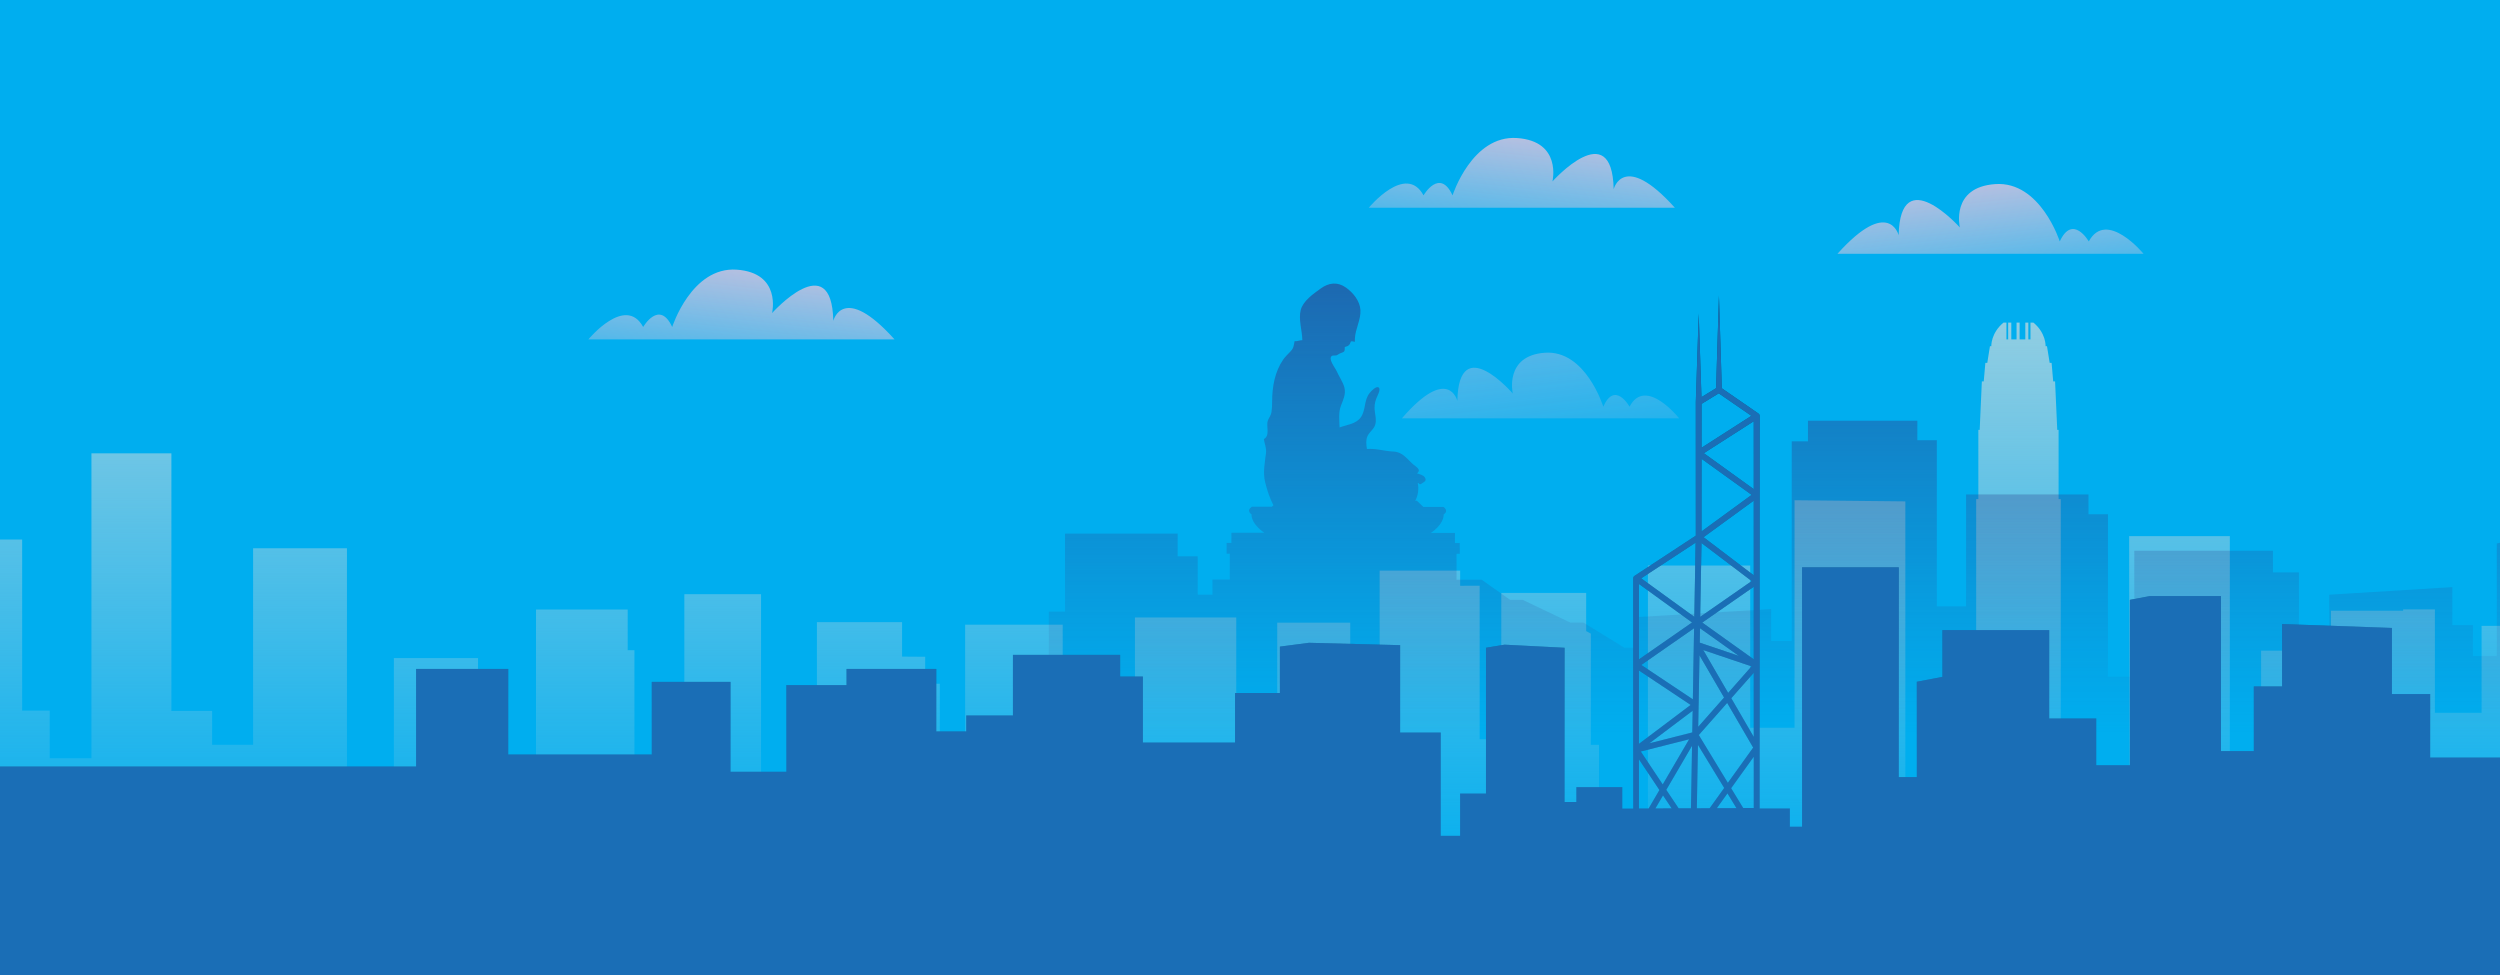 <svg xmlns="http://www.w3.org/2000/svg" fill="none" viewBox="0 0 1200 468" height="468" width="1200">
<g clip-path="url(#clip0_387_6822)">
<rect fill="#00AEEF" height="468" width="1200"></rect>
<g opacity="0.8" style="mix-blend-mode:soft-light">
<path fill="url(#paint0_linear_387_6822)" d="M282.424 162.909C282.424 162.909 300.213 141.342 308.725 156.958C308.725 156.958 316.46 143.576 322.653 156.958C322.653 156.958 331.93 127.947 353.592 129.441C375.243 130.934 370.604 150.267 370.604 150.267C370.604 150.267 399.224 118.281 399.99 153.983C399.99 153.983 404.628 135.391 429.375 162.909H282.424Z"></path>
<path fill="url(#paint1_linear_387_6822)" d="M657 99.727C657 99.727 674.789 78.16 683.301 93.777C683.301 93.777 691.036 80.394 697.228 93.777C697.228 93.777 706.506 64.766 728.168 66.259C749.819 67.753 745.18 87.086 745.18 87.086C745.18 87.086 773.8 55.1 774.566 90.802C774.566 90.802 779.204 72.21 803.951 99.727H657Z"></path>
<path fill="url(#paint2_linear_387_6822)" d="M1028.92 121.834C1028.92 121.834 1011.13 100.267 1002.62 115.884C1002.62 115.884 994.882 102.502 988.689 115.884C988.689 115.884 979.412 86.873 957.749 88.367C936.099 89.849 940.737 109.193 940.737 109.193C940.737 109.193 912.117 77.207 911.352 112.909C911.352 112.909 906.713 94.317 881.966 121.834H1028.92Z"></path>
<path fill="url(#paint3_linear_387_6822)" d="M805.997 200.806C805.997 200.806 789.879 180.509 782.18 195.209C782.18 195.209 775.175 182.614 769.571 195.209C769.571 195.209 761.165 167.915 741.551 169.314C721.937 170.714 726.14 188.906 726.14 188.906C726.14 188.906 700.216 158.813 699.521 192.41C699.521 192.41 695.318 174.912 672.902 200.806H806.008H805.997Z" opacity="0.45"></path>
</g>
<path fill="url(#paint4_linear_387_6822)" d="M840.095 271.427V349.297H861.381V240.108L914.568 240.667V380.76H925.293V397.032H937.333V388.746H948.565V239.595H949.606V206.337H950.249L951.29 183.079H952.194L952.975 174.19H953.893L955.18 166.163H955.824C955.824 166.163 955.564 159.931 961.659 154.863H963.084V162.917H963.919V154.863H965.426V162.917H967.946V154.863H969.412V162.917H972.151V154.863H973.603V162.917H974.631V154.863H976.055C982.164 159.917 981.89 166.163 981.89 166.163H982.548L983.849 174.19H984.767L985.534 183.079H986.438L987.479 206.337H988.123V239.595H989.164V379.267H1002.14V397.032H1014.57V370.391H1022V257.355H1070.32V373.966H1085.33V312.314H1118.85V293.162H1153.5V292.52H1168.75V342.147H1191.16V300.43H1232.63V341.079H1245.87V363.953H1265.89V244.641H1304.27V341.257H1323.82V357.502H1343.49V263.168H1388.54V381.815H1411.06V279.799H1451.45V362.529H1479.28V301.577H1523.29V321.123H1526.53V390.403H1550.48V294.232H1587.3V373.61H1614.12V307.637H1654.99V324.178L1666.09 324.26V337.218H1673.12V352.872H1685.26V326.89H1732.1V348.941H1766.78V336.528H1815.4V352.886H1835.07V339.029H1870.11V365.679H1884.23V291.905H1922.87V299.206L1932.23 299.165V354.858H1942.63V275.605H1983.36V320.957L1985.59 322.149V357.543H1989.52V440.823H791.004V271.441H840.095V271.427Z"></path>
<path fill="url(#paint5_linear_387_6822)" d="M-381.905 271.427V349.297H-360.619V218.473L-307.432 222.637V380.76H-296.707V397.032H-284.667V388.745H-273.435V239.595H-272.394V206.337H-271.751L-270.71 183.079H-269.806L-269.025 174.19H-268.107L-266.82 166.163H-266.176C-266.176 166.163 -266.436 159.931 -260.341 154.863H-258.916V162.917H-258.081V154.863H-256.574V162.917H-254.054V154.863H-252.588V162.917H-249.849V154.863H-248.397V162.917H-247.369V154.863H-245.945C-239.836 159.917 -240.11 166.163 -240.11 166.163H-239.452L-238.151 174.19H-237.233L-236.466 183.079H-235.562L-234.521 206.337H-233.877V239.595H-232.836V379.267H-219.865V397.032H-207.428V370.391H-200.004V212.282H-151.679V373.966H-136.667V312.314H-103.15V251.695H-68.495V292.52H-53.25V342.147H-30.841V258.963H10.635V341.079H23.866V363.953H43.892V217.597H82.272V341.257H101.818V357.502H121.488V263.168H166.538V381.815H189.057V315.857H229.45V362.529H257.284V292.562H301.293V312.109H304.526V390.403H328.483V285.217H365.301V373.61H392.121V298.622H432.994V315.163L444.089 315.245V328.203H451.115V352.872H463.265V299.846H510.096V348.941H544.778V296.382H593.404V352.886H613.073V298.883H648.111V365.679H662.233V273.876H700.873V281.176L710.229 281.135V354.858H720.625V284.62H761.361V302.928L763.594 304.12V357.543H767.525V440.823H-430.996V271.441H-381.905V271.427Z"></path>
<path style="mix-blend-mode:plus-darker" fill="url(#paint6_linear_387_6822)" d="M1685.02 330.046V285.064L1611.73 280.133V314.965H1603.41V291.31L1595.62 287.146V190.758L1526.47 187.114V324.827H1510.01V268.161C1475.35 259.847 1437.06 268.161 1437.06 268.161V302.473H1421.98V249.191H1410.54V238.794H1355.43V317.034H1338.81V287.132L1267.54 280.9V297.803H1243.16V261.409L1221.84 255.272L1198.45 260.888V314.952H1187.01V300.063H1177.13V281.818L1118.04 285.461V312.185H1103.48V274.75H1091.01V264.354H1024.46V324.827H1011.82V246.848H1002.47V237.329H943.718V291.036H929.678V211.304H920.323V201.948H867.821V211.824H860.027V307.665H850.151V292.365L785.239 296.227V310.925H779.719L760.063 298.844H753.762L730.888 287.927H724.847L711.218 278.284H699.137V265.819H700.685V260.669H698.37V255.793H686.81C686.81 255.793 692.973 251.93 692.973 246.917C692.973 246.917 695.672 245.383 692.836 243.314H683.194L680.112 240.356H679.29C680.742 237.931 681.098 234.411 680.523 231.891C680.481 231.85 680.906 231.877 680.865 231.891C681.084 232.233 681.235 232.192 681.522 232.452C681.728 232.384 681.865 232.398 682.016 232.356C683.111 231.439 685.111 231.124 683.933 229.165C683.221 227.987 681.331 227.617 680.139 227.193C682.468 225.467 679.701 224.056 678.413 222.974C675.235 220.262 673.372 216.92 668.784 216.741C664.524 216.563 660.456 215.153 656.127 215.522C656.045 214.961 655.949 214.385 655.895 213.81C655.689 211.783 655.799 209.975 657.018 208.276C658.072 206.797 659.483 205.756 660.059 203.975C660.743 201.921 660.223 199.798 659.935 197.729C659.607 195.428 659.798 193.483 660.607 191.305C660.963 190.347 662.894 187.032 661.839 186.073C660.607 184.977 658.045 187.881 657.429 188.648C654.58 192.168 655.703 196.825 653.155 200.359C650.84 203.565 646.43 203.88 642.992 205.181C642.909 201.784 642.389 197.962 643.649 194.73C644.731 191.949 646.087 189.169 645.334 186.1C644.649 183.334 642.663 180.649 641.54 178.033C640.91 176.567 637.211 172.074 639.376 170.8C639.896 170.485 641.033 170.8 641.704 170.499C642.362 170.211 642.786 169.746 643.512 169.513C645.348 168.883 645.553 168.787 645.471 166.568C647.347 166.075 647.813 165.705 648.43 163.87C649.087 163.774 649.731 163.897 650.32 164.089C650.32 163.554 650.32 163.02 650.347 162.5C650.553 157.802 653.319 153.418 653.004 148.72C652.73 144.433 649.443 140.42 646.046 138.023C641.992 135.174 637.828 135.653 633.938 138.488C630.459 141.009 625.486 144.406 624.35 148.789C623.185 153.323 625.062 158.665 625.117 163.294C623.87 163.212 622.528 164.034 621.432 163.719C620.925 165.897 621.103 166.91 619.473 168.65C618.24 169.965 616.926 171.157 615.898 172.65C611.871 178.512 610.638 185.772 610.625 192.689C610.625 194.374 610.57 196.154 610.31 197.825C610.049 199.442 609.132 200.4 608.584 201.852C607.584 204.469 609.817 209.071 606.652 210.756C606.981 213.262 607.981 214.824 607.666 217.536C607.132 222.111 606.132 226.741 607.241 231.357C608.146 235.096 609.433 239.068 611.241 242.534L610.488 243.246H600.845C598.023 245.3 600.708 246.848 600.708 246.848C600.708 251.862 606.885 255.724 606.885 255.724H591.079V260.6H588.764V265.751H590.298V278.215H581.983V285.448H574.902V267.038H565.273V256.121H511.209V293.556H503.415V330.649L497.251 332.621V352.209H1695.77V329.937H1685.02V330.046Z"></path>
<path fill="url(#paint7_linear_387_6822)" d="M1381.33 360.525V236.837H1340.53L1336.98 243.768H1326.24V327.774H1296.67V346.718H1272.49V363.62H1259.67V306.749H1208.27V363.62H1166.49V333.144H1148.12V301.416L1095.39 299.539V329.473H1081.82V360.511H1066.07V286.107H1032.03L1022.34 287.915V367.291H1006.2V344.869H983.615V302.461H932.359V324.884L920.059 327.24V372.989H911.416V272.327H864.982V396.795H859.133V388.056H844.641V199.635C844.641 199.635 844.641 199.608 844.641 199.58C844.641 199.498 844.641 199.416 844.614 199.334C844.614 199.306 844.586 199.265 844.586 199.238C844.572 199.169 844.545 199.101 844.518 199.046C844.504 199.005 844.477 198.978 844.463 198.937C844.463 198.923 844.449 198.896 844.436 198.882C844.408 198.841 844.381 198.8 844.34 198.772C844.312 198.745 844.299 198.717 844.271 198.69C844.203 198.608 844.134 198.539 844.038 198.485L826.478 186.376L825.095 141.914L823.711 186.335L816.712 190.622L815.383 150.53L813.973 193.088V257.109L784.564 276.409C784.564 276.409 784.537 276.436 784.509 276.45C784.441 276.491 784.386 276.546 784.331 276.601C784.304 276.628 784.277 276.656 784.263 276.697C784.235 276.71 784.222 276.738 784.194 276.765C784.167 276.793 784.153 276.82 784.14 276.861C784.112 276.888 784.099 276.916 784.085 276.957C784.044 277.039 784.016 277.108 784.003 277.19C783.989 277.217 783.975 277.231 783.975 277.258C783.948 277.368 783.934 277.464 783.934 277.573C783.934 277.573 783.934 277.573 783.934 277.587V388.111L778.702 388.139V377.838H756.649V384.975H751.006V310.922L722.186 309.442L713.269 310.922V380.893H700.846V401.179H691.559V351.608H672.068V309.675L628.291 308.538L614.347 310.374V332.65H592.815V356.429H548.586V324.72H537.669V314.323H486.208V343.43H463.799V351.087H449.417V321.076H406.338V328.87H377.451V370.428H350.658V327.309H312.84V362.141H243.956V321.076H199.727V367.894H-84.989V486.853H1473.22V360.593H1381.33V360.525ZM810.781 354.854L798.111 376.51L787.591 360.73L810.781 354.854ZM791.728 356.785L812.48 341.143L812.288 351.567L791.714 356.785H791.728ZM812.178 358.018L811.658 387.974H805.74L799.823 379.126L812.164 358.018H812.178ZM798.248 381.824L802.371 388.002L794.618 388.029L798.248 381.81V381.824ZM787.811 319.186L813.164 301.544L812.575 335.678L787.811 319.186ZM817.082 298.832L841.792 281.655V316.474L817.082 298.832ZM841.792 322.939V353.69L831.012 335.143L841.792 322.939ZM829.519 332.582L817.548 312.009L840.737 319.857L829.519 332.582ZM841.518 358.84L829.368 375.742L815.424 352.813L829.04 337.39L841.518 358.854V358.84ZM841.792 363.292V387.851H836.751L830.957 378.345L841.778 363.278L841.792 363.292ZM833.464 387.892L824.095 387.919L829.177 380.838L833.464 387.878V387.892ZM817.712 257.863L841.792 240.303V276.135L817.712 257.863ZM841.792 234.783L817.849 217.538L841.792 202.197V234.769V234.783ZM816.753 193.855L824.999 188.801L840.655 199.594L816.753 214.908V193.869V193.855ZM816.753 220.222L840.792 237.536L816.753 255.068V220.222ZM816.712 260.643L840.806 278.916L816.096 296.092L816.726 260.643H816.712ZM815.986 301.53L834.615 314.817L815.876 308.475L816 301.544L815.986 301.53ZM815.342 338.321C815.342 338.321 815.342 338.308 815.342 338.294L815.753 314.543L827.547 334.815L815.151 348.854L815.329 338.308L815.342 338.321ZM815.014 357.552L827.601 378.222L820.629 387.933L814.493 387.961L815.027 357.552H815.014ZM813.89 260.479L813.274 296.092L787.783 277.614L813.89 260.479ZM786.701 280.313L812.192 298.791L786.701 316.501V280.313ZM786.701 321.843L811.507 338.362L786.701 357.032V321.843ZM786.701 364.511L796.508 379.222L791.344 388.056H786.701V364.511Z"></path>
<path fill="#1A6EB6" d="M1381.33 360.525V236.837H1340.53L1336.98 243.768H1326.24V327.774H1296.67V346.718H1272.49V363.62H1259.67V306.749H1208.27V363.62H1166.49V333.144H1148.12V301.416L1095.39 299.539V329.473H1081.82V360.511H1066.07V286.107H1032.03L1022.34 287.915V367.291H1006.2V344.869H983.615V302.461H932.359V324.884L920.059 327.24V372.989H911.416V272.327H864.982V396.795H859.133V388.056H844.641V199.635C844.641 199.635 844.641 199.608 844.641 199.58C844.641 199.498 844.641 199.416 844.614 199.334C844.614 199.306 844.586 199.265 844.586 199.238C844.572 199.169 844.545 199.101 844.518 199.046C844.504 199.005 844.477 198.978 844.463 198.937C844.463 198.923 844.449 198.896 844.436 198.882C844.408 198.841 844.381 198.8 844.34 198.772C844.312 198.745 844.299 198.717 844.271 198.69C844.203 198.608 844.134 198.539 844.038 198.485L826.478 186.376L825.095 141.914L823.711 186.335L816.712 190.622L815.383 150.53L813.973 193.088V257.109L784.564 276.409C784.564 276.409 784.537 276.436 784.509 276.45C784.441 276.491 784.386 276.546 784.331 276.601C784.304 276.628 784.277 276.656 784.263 276.697C784.235 276.71 784.222 276.738 784.194 276.765C784.167 276.793 784.153 276.82 784.14 276.861C784.112 276.888 784.099 276.916 784.085 276.957C784.044 277.039 784.016 277.108 784.003 277.19C783.989 277.217 783.975 277.231 783.975 277.258C783.948 277.368 783.934 277.464 783.934 277.573C783.934 277.573 783.934 277.573 783.934 277.587V388.111L778.702 388.139V377.838H756.649V384.975H751.006V310.922L722.186 309.442L713.269 310.922V380.893H700.846V401.179H691.559V351.608H672.068V309.675L628.291 308.538L614.347 310.374V332.65H592.815V356.429H548.586V324.72H537.669V314.323H486.208V343.43H463.799V351.087H449.417V321.076H406.338V328.87H377.451V370.428H350.658V327.309H312.84V362.141H243.956V321.076H199.727V367.894H-84.989V486.853H1473.22V360.593H1381.33V360.525ZM810.781 354.854L798.111 376.51L787.591 360.73L810.781 354.854ZM791.728 356.785L812.48 341.143L812.288 351.567L791.714 356.785H791.728ZM812.178 358.018L811.658 387.974H805.74L799.823 379.126L812.164 358.018H812.178ZM798.248 381.824L802.371 388.002L794.618 388.029L798.248 381.81V381.824ZM787.811 319.186L813.164 301.544L812.575 335.678L787.811 319.186ZM817.082 298.832L841.792 281.655V316.474L817.082 298.832ZM841.792 322.939V353.69L831.012 335.143L841.792 322.939ZM829.519 332.582L817.548 312.009L840.737 319.857L829.519 332.582ZM841.518 358.84L829.368 375.742L815.424 352.813L829.04 337.39L841.518 358.854V358.84ZM841.792 363.292V387.851H836.751L830.957 378.345L841.778 363.278L841.792 363.292ZM833.464 387.892L824.095 387.919L829.177 380.838L833.464 387.878V387.892ZM817.712 257.863L841.792 240.303V276.135L817.712 257.863ZM841.792 234.783L817.849 217.538L841.792 202.197V234.769V234.783ZM816.753 193.855L824.999 188.801L840.655 199.594L816.753 214.908V193.869V193.855ZM816.753 220.222L840.792 237.536L816.753 255.068V220.222ZM816.712 260.643L840.806 278.916L816.096 296.092L816.726 260.643H816.712ZM815.986 301.53L834.615 314.817L815.876 308.475L816 301.544L815.986 301.53ZM815.342 338.321C815.342 338.321 815.342 338.308 815.342 338.294L815.753 314.543L827.547 334.815L815.151 348.854L815.329 338.308L815.342 338.321ZM815.014 357.552L827.601 378.222L820.629 387.933L814.493 387.961L815.027 357.552H815.014ZM813.89 260.479L813.274 296.092L787.783 277.614L813.89 260.479ZM786.701 280.313L812.192 298.791L786.701 316.501V280.313ZM786.701 321.843L811.507 338.362L786.701 357.032V321.843ZM786.701 364.511L796.508 379.222L791.344 388.056H786.701V364.511Z"></path>
</g>
<defs>
<linearGradient gradientUnits="userSpaceOnUse" y2="205.516" x2="351.235" y1="119.798" x1="360.644" id="paint0_linear_387_6822">
<stop stop-color="#FFC5DA"></stop>
<stop stop-opacity="0" stop-color="#FFD3E0" offset="1"></stop>
</linearGradient>
<linearGradient gradientUnits="userSpaceOnUse" y2="142.334" x2="725.811" y1="56.617" x1="735.22" id="paint1_linear_387_6822">
<stop stop-color="#FFC5DA"></stop>
<stop stop-opacity="0" stop-color="#FFD3E0" offset="1"></stop>
</linearGradient>
<linearGradient gradientUnits="userSpaceOnUse" y2="164.442" x2="960.106" y1="78.736" x1="950.697" id="paint2_linear_387_6822">
<stop stop-color="#FFC5DA"></stop>
<stop stop-opacity="0" stop-color="#FFD3E0" offset="1"></stop>
</linearGradient>
<linearGradient gradientUnits="userSpaceOnUse" y2="240.379" x2="743.78" y1="160.306" x1="734.982" id="paint3_linear_387_6822">
<stop stop-color="#FFC5DA"></stop>
<stop stop-opacity="0" stop-color="#FFD3E0" offset="1"></stop>
</linearGradient>
<linearGradient gradientUnits="userSpaceOnUse" y2="154.863" x2="1390.26" y1="440.809" x1="1390.26" id="paint4_linear_387_6822">
<stop stop-opacity="0" stop-color="#91CDE2"></stop>
<stop stop-opacity="0.08" stop-color="#91CDE2" offset="0.12"></stop>
<stop stop-opacity="0.29" stop-color="#91CDE2" offset="0.35"></stop>
<stop stop-opacity="0.63" stop-color="#91CDE2" offset="0.67"></stop>
<stop stop-color="#91CDE2" offset="1"></stop>
</linearGradient>
<linearGradient gradientUnits="userSpaceOnUse" y2="154.863" x2="168.264" y1="440.809" x1="168.264" id="paint5_linear_387_6822">
<stop stop-opacity="0" stop-color="#91CDE2"></stop>
<stop stop-opacity="0.08" stop-color="#91CDE2" offset="0.12"></stop>
<stop stop-opacity="0.29" stop-color="#91CDE2" offset="0.35"></stop>
<stop stop-opacity="0.63" stop-color="#91CDE2" offset="0.67"></stop>
<stop stop-color="#91CDE2" offset="1"></stop>
</linearGradient>
<linearGradient gradientUnits="userSpaceOnUse" y2="35.621" x2="1096.51" y1="352.318" x1="1096.51" id="paint6_linear_387_6822">
<stop stop-opacity="0" stop-color="#2D428E"></stop>
<stop stop-opacity="0.13" stop-color="#2D428E" offset="0.17"></stop>
<stop stop-opacity="0.46" stop-color="#2D428E" offset="0.52"></stop>
<stop stop-color="#2D428E" offset="1"></stop>
</linearGradient>
<linearGradient gradientUnits="userSpaceOnUse" y2="118.643" x2="792.824" y1="432.696" x1="792.824" id="paint7_linear_387_6822">
<stop stop-opacity="0" stop-color="#004D72"></stop>
<stop stop-opacity="0.12" stop-color="#004D72" offset="0.18"></stop>
<stop stop-opacity="0.44" stop-color="#004D72" offset="0.51"></stop>
<stop stop-opacity="0.96" stop-color="#004D72" offset="0.96"></stop>
<stop stop-color="#004D72" offset="0.99"></stop>
</linearGradient>
<clipPath id="clip0_387_6822">
<rect fill="white" height="468" width="1200"></rect>
</clipPath>
</defs>
</svg>
